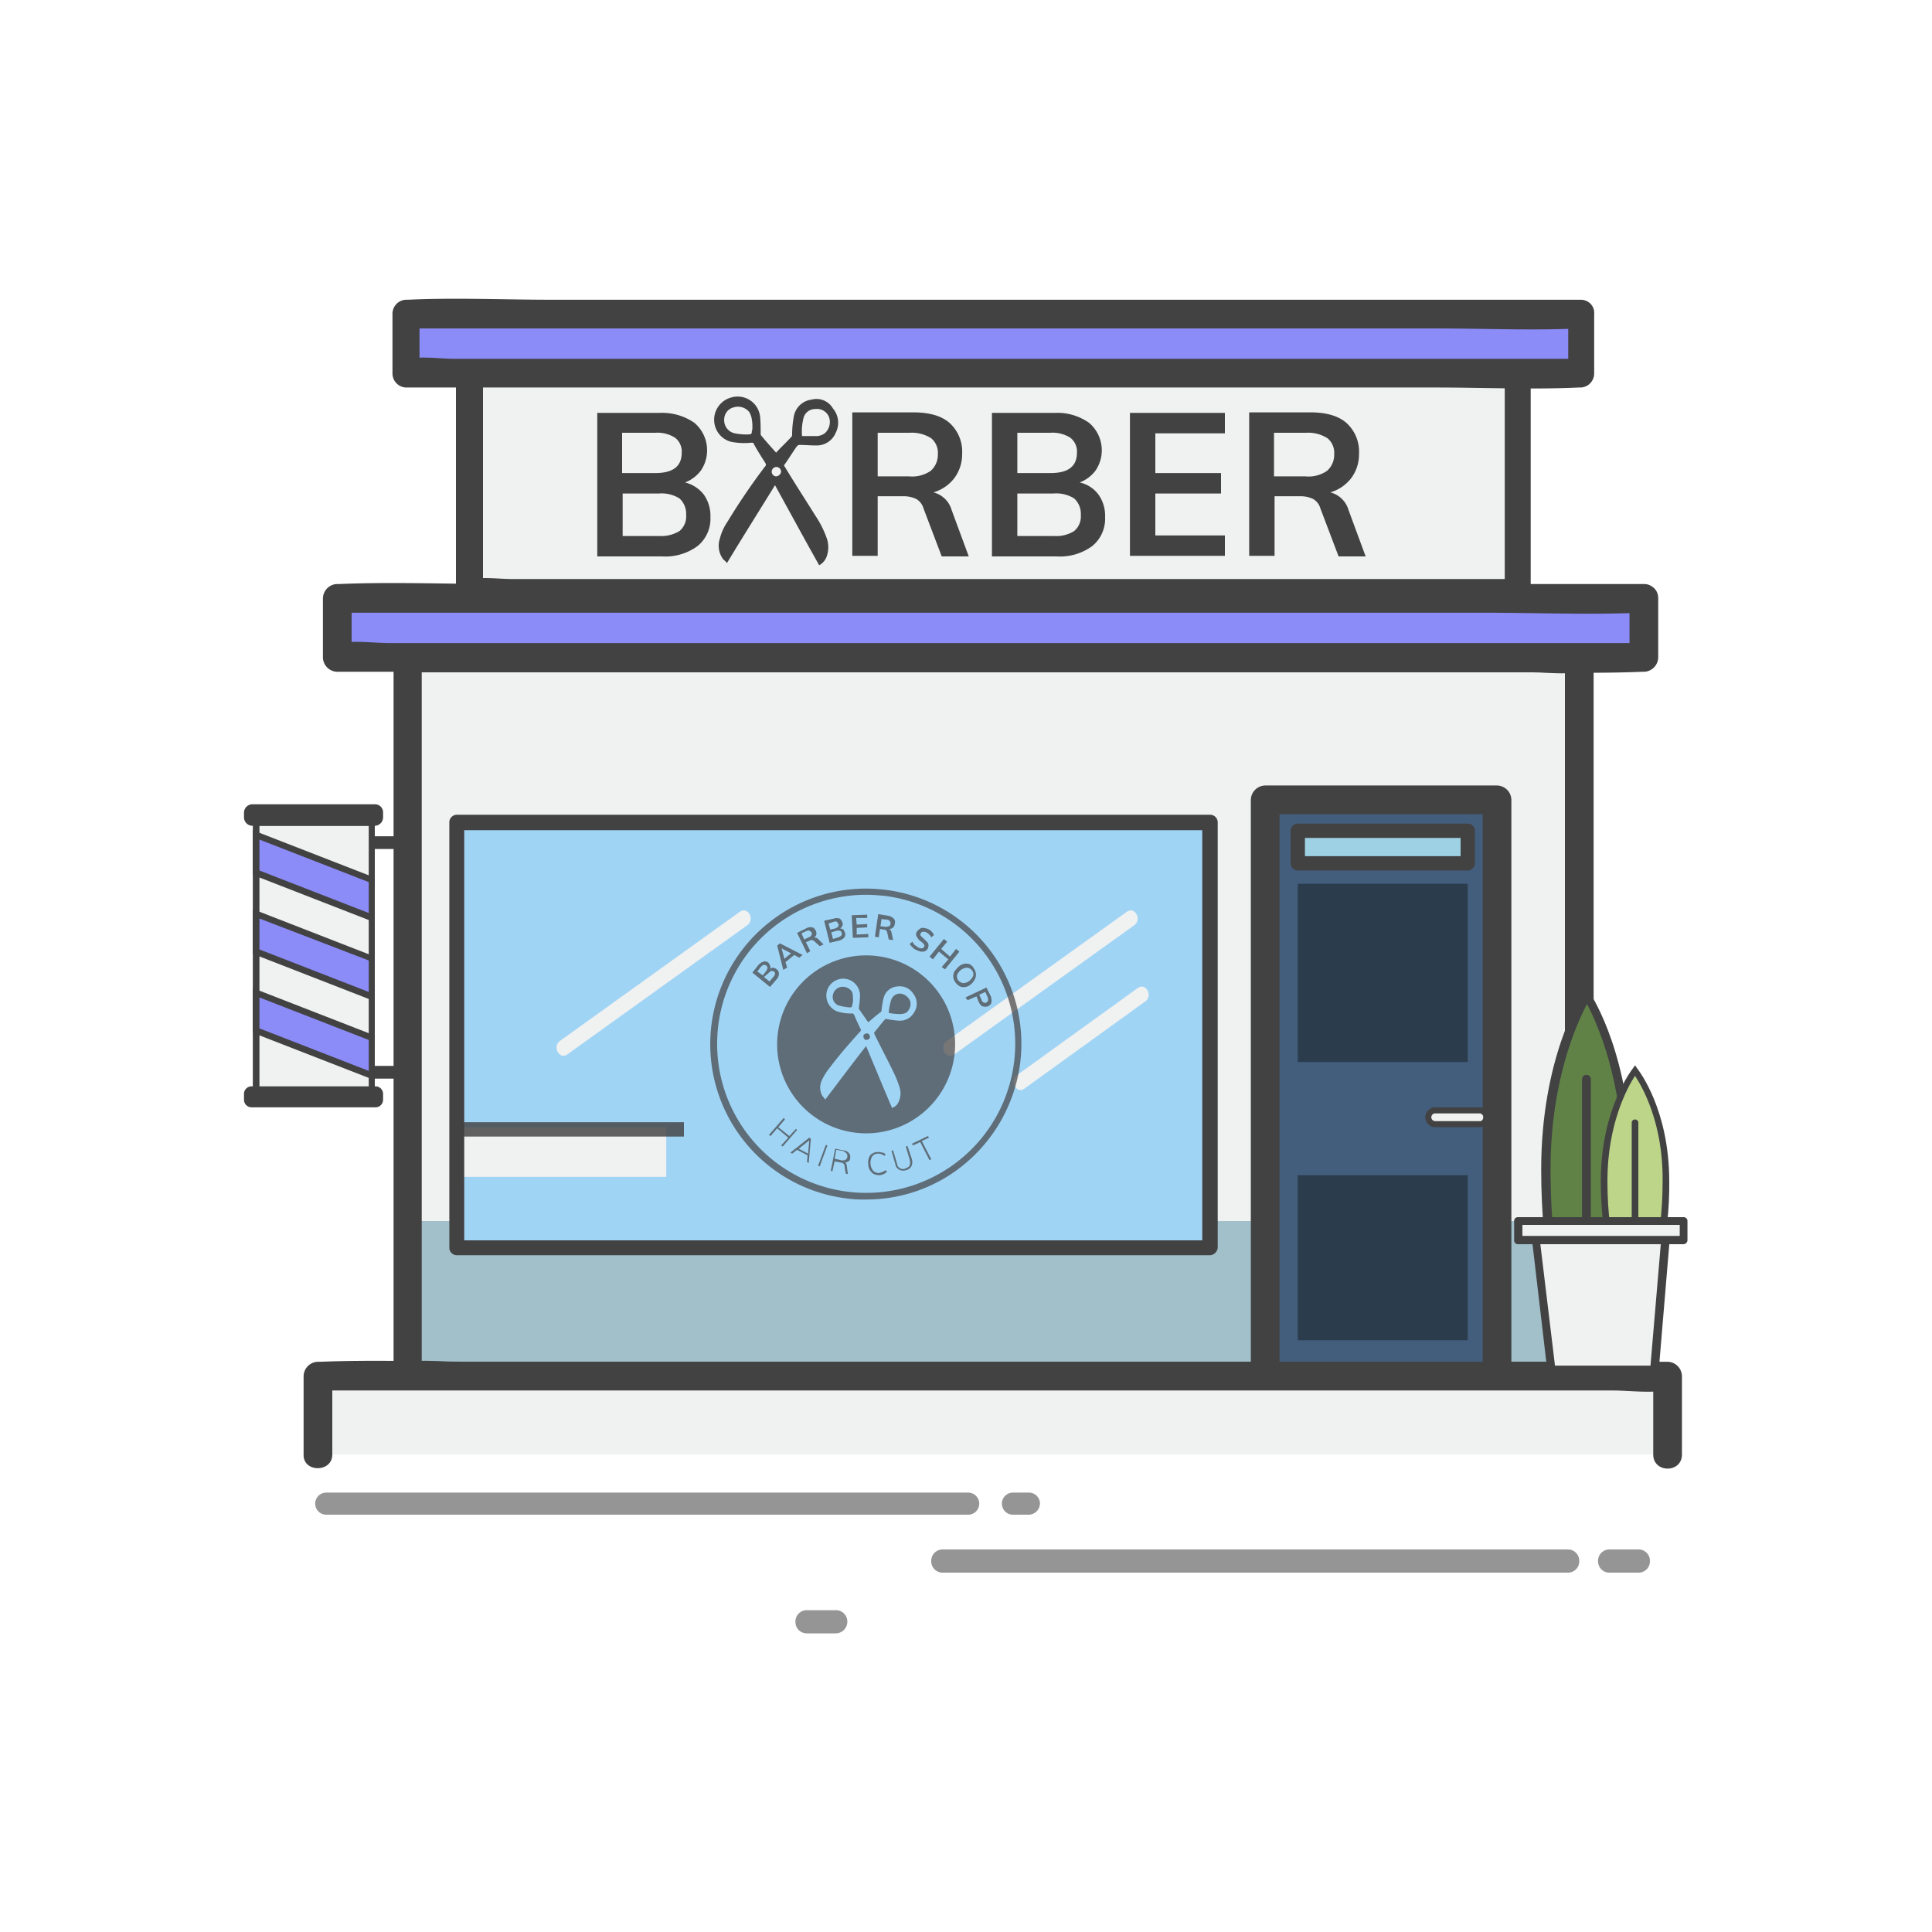 <svg id="Layer_1" data-name="Layer 1" xmlns="http://www.w3.org/2000/svg" viewBox="0 0 350 350"><defs><style>.cls-2{fill:#f0f1f1}.cls-3{fill:#424243}.cls-5{opacity:.56}.cls-7{fill:#2b3d4d}.cls-9{fill:#8c8cf9}</style></defs><path fill="#a1c0c9" d="M73.8 119.2h212.3v130.1H73.8z"/><path class="cls-2" d="M73.8 119.2h212.3v102H73.8z"/><path class="cls-3" d="M286.1 246.7H82.5c-2.6 0-5.7-.4-8.3 0h-.4l2.6 2.6V119.2l-2.6 2.6h203.6c2.6 0 5.7.4 8.3 0h.4l-2.6-2.6v130.1c0 3.4 5.2 3.4 5.2 0V119.2a2.65 2.65 0 00-2.6-2.6H100c-8.6 0-17.2-.4-25.7 0h-.4a2.65 2.65 0 00-2.6 2.6v130.1a2.65 2.65 0 002.6 2.6H260c8.6 0 17.2.4 25.7 0h.4c3.4 0 3.4-5.2 0-5.2z"/><path fill="#435e7d" d="M229.2 144.8h42v104.5h-42z"/><path class="cls-3" d="M271.2 246.7h-42l2.6 2.6V144.9l-2.6 2.6h42l-2.6-2.6v104.4c0 3.4 5.2 3.4 5.2 0V144.9a2.65 2.65 0 00-2.6-2.6h-42a2.65 2.65 0 00-2.6 2.6v104.4a2.65 2.65 0 002.6 2.6h42c3.4 0 3.4-5.2 0-5.2z"/><g class="cls-5"><path class="cls-3" d="M175.4 274.4H59.1a2 2 0 01-2-2 2 2 0 012-2h116.3a2 2 0 012 2 2 2 0 01-2 2z"/></g><g class="cls-5"><path class="cls-3" d="M186.4 274.4h-2.9a2 2 0 01-2-2 2 2 0 012-2h2.9a2 2 0 012 2 2.07 2.07 0 01-2 2z"/></g><g class="cls-5"><path class="cls-3" d="M284 284.9H170.8a2.05 2.05 0 01-2.1-2.1 2.05 2.05 0 012.1-2.1H284a2.05 2.05 0 012.1 2.1 2.05 2.05 0 01-2.1 2.1z"/></g><g class="cls-5"><path class="cls-3" d="M296.8 284.9h-5.2a2.05 2.05 0 01-2.1-2.1 2.05 2.05 0 012.1-2.1h5.2a2.05 2.05 0 012.1 2.1 2.05 2.05 0 01-2.1 2.1z"/></g><g class="cls-5"><path class="cls-3" d="M151.4 295.9h-5.2a2.05 2.05 0 01-2.1-2.1 2.05 2.05 0 012.1-2.1h5.2a2.05 2.05 0 012.1 2.1 2.11 2.11 0 01-2.1 2.1z"/></g><path fill="#a0d4f5" d="M81.5 149h136.7v77.1H81.5z"/><path class="cls-7" d="M235.1 212.9h30.8v29.9h-30.8z"/><path fill="#9ed1e3" d="M235.1 150.5h30.8v5.9h-30.8z"/><path class="cls-3" d="M267.2 150.5a1.32 1.32 0 00-1.3-1.3h-30.8a1.32 1.32 0 00-1.3 1.3v5.9a1.32 1.32 0 001.3 1.3h30.8a1 1 0 00.8-.3.1.1 0 00.1-.1.1.1 0 01.1-.1 1.14 1.14 0 00.3-.8zm-2.6 4.6h-28.2v-3.3h28.2z"/><path class="cls-7" d="M235.1 160.1h30.8v32.3h-30.8z"/><path class="cls-2" d="M258.7 202.8v-.7a.9.9 0 01.9-.9h8.7a.9.9 0 01.9.9v.7a.9.9 0 01-.9.9h-8.7a.9.9 0 01-.9-.9z"/><path class="cls-3" d="M258.2 202.4a1.79 1.79 0 011.8-1.8h8a1.8 1.8 0 110 3.6h-8a1.79 1.79 0 01-1.8-1.8zm10.5 0a.68.68 0 00-.7-.7h-8a.7.7 0 000 1.4h8c.4.1.7-.3.7-.7z"/><path class="cls-9" d="M61.1 108.4h236.7v10.7H61.1z"/><path class="cls-3" d="M297.8 105.8H90.3c-9.6 0-19.2-.4-28.8 0h-.4a2.65 2.65 0 00-2.6 2.6v10.7a2.65 2.65 0 002.6 2.6h207.5c9.6 0 19.2.4 28.8 0h.4a2.65 2.65 0 002.6-2.6v-10.7c0-3.4-5.2-3.4-5.2 0v10.7l2.6-2.6H70.7c-2.9 0-6.3-.5-9.2 0h-.4l2.6 2.6v-10.7l-2.6 2.6h207.5c9.6 0 19.2.4 28.8 0h.4c3.3 0 3.3-5.2 0-5.2z"/><path class="cls-2" d="M85 64.4h189.9v43.1H85z"/><path class="cls-3" d="M274.9 61.8H108.4c-7.7 0-15.4-.4-23.1 0H85a2.55 2.55 0 00-2.4 2.6v43.1a2.55 2.55 0 002.4 2.6h166.5c7.7 0 15.4.4 23.1 0h.3a2.55 2.55 0 002.4-2.6V64.4a2.36 2.36 0 10-4.7 0v43.1c.8-.9 1.6-1.7 2.4-2.6H92.9c-2.4 0-5.1-.4-7.5 0h-.3c.8.9 1.6 1.7 2.4 2.6V64.4c-.8.9-1.6 1.7-2.4 2.6h166.5c7.7 0 15.4.4 23.1 0h.3c2.9 0 3-5.2-.1-5.2z"/><path class="cls-9" d="M73.6 56.9h212.8v10.7H73.6z"/><path class="cls-3" d="M286.4 54.3H99.8c-8.6 0-17.3-.4-25.9 0h-.4a2.55 2.55 0 00-2.4 2.6v10.7a2.55 2.55 0 002.4 2.6h186.6c8.6 0 17.3.4 25.9 0h.4a2.55 2.55 0 002.4-2.6V56.9a2.36 2.36 0 10-4.7 0v10.7c.8-.9 1.6-1.7 2.4-2.6H82.3c-2.6 0-5.7-.5-8.3 0h-.4c.8.9 1.6 1.7 2.4 2.6V56.9c-.8.9-1.6 1.7-2.4 2.6h186.6c8.6 0 17.3.4 25.9 0h.4c2.9 0 2.9-5.2-.1-5.2z"/><path class="cls-2" d="M57.6 249.3h244.5v14.2H57.6z"/><path class="cls-3" d="M60.2 263.5v-14.2l-2.6 2.6h234.5c3.1 0 6.5.5 9.6 0h.4l-2.6-2.6v14.2c0 3.4 5.2 3.4 5.2 0v-14.2a2.65 2.65 0 00-2.6-2.6H87.7c-9.9 0-19.8-.4-29.7 0h-.4a2.65 2.65 0 00-2.6 2.6v14.2c-.1 3.3 5.2 3.3 5.2 0z"/><path class="cls-2" d="M81.6 204.2h39.1v9H81.6z"/><path class="cls-3" d="M81.5 203.3h42.4v2.6H81.5z" opacity=".82"/><path class="cls-2" d="M102.8 191c10.9-7.8 21.7-15.6 32.6-23.4 1.4-1 .1-3.5-1.4-2.4-10.9 7.8-21.7 15.6-32.6 23.4-1.4 1 0 3.5 1.4 2.4zm70.1 0c10.9-7.8 21.7-15.6 32.6-23.4 1.4-1 .1-3.5-1.4-2.4-10.9 7.8-21.7 15.6-32.6 23.4-1.5 1.1-.1 3.5 1.4 2.4zm12.7 6.2c7.3-5.3 14.6-10.5 21.9-15.8 1.4-1 .1-3.5-1.4-2.4-7.3 5.3-14.6 10.5-21.9 15.8-1.4 1 0 3.5 1.4 2.4z"/><path class="cls-3" d="M219.2 227.4H82.8a1.37 1.37 0 01-1.4-1.4v-77a1.37 1.37 0 011.4-1.4h136.4a1.37 1.37 0 011.4 1.4v77a1.5 1.5 0 01-1.4 1.4zm-135.1-2.7h133.7v-74.3H84.1zm43.4-135.1a6.65 6.65 0 011.2 4.1 6.39 6.39 0 01-2.3 5.2 9.88 9.88 0 01-6.5 1.9h-11.7v-26h11.3a10.24 10.24 0 016.3 1.8 6.53 6.53 0 011.2 8.6 6.43 6.43 0 01-2.9 2.2 6.15 6.15 0 013.4 2.2zm-14.8-3.9h6c3.2 0 4.8-1.2 4.8-3.7a3.16 3.16 0 00-1.2-2.7 6 6 0 00-3.6-.9h-6zm10.4 10.5a3.43 3.43 0 001.2-2.9 3.77 3.77 0 00-1.2-3 6.1 6.1 0 00-3.7-.9h-6.6v7.7h6.6a6.31 6.31 0 003.7-.9zm52.4 4.6h-4.9l-3.3-8.7a2.9 2.9 0 00-1.3-1.7 5.21 5.21 0 00-2.3-.5H159v10.8h-4.6v-26h11c2.9 0 5.1.6 6.6 1.9a7 7 0 012.3 5.6 7.22 7.22 0 01-1.4 4.4 7.44 7.44 0 01-3.8 2.6 4.6 4.6 0 013.3 3.2zm-10.8-14.5a5.89 5.89 0 003.9-1 3.84 3.84 0 001.3-3 3.43 3.43 0 00-1.2-2.9 6.52 6.52 0 00-3.9-1H159v7.9zm34.3 3.3a6.65 6.65 0 011.2 4.1 6.39 6.39 0 01-2.3 5.2 9.88 9.88 0 01-6.5 1.9h-11.7v-26H191a10 10 0 016.3 1.8 6.53 6.53 0 011.2 8.6 6.43 6.43 0 01-2.9 2.2 5.82 5.82 0 013.4 2.2zm-14.7-3.9h6c3.2 0 4.8-1.2 4.8-3.7a3.16 3.16 0 00-1.2-2.7 6 6 0 00-3.6-.9h-6zm10.3 10.5a3.43 3.43 0 001.2-2.9 3.77 3.77 0 00-1.2-3 6.1 6.1 0 00-3.7-.9h-6.6v7.7h6.6a6.1 6.1 0 003.7-.9zm10.1 4.6v-26h17.2v3.7h-12.6v7.2h11.9v3.7h-11.9V97h12.6v3.7h-17.2zm42.7 0h-4.9l-3.3-8.7a2.9 2.9 0 00-1.3-1.7 5.21 5.21 0 00-2.3-.5h-4.7v10.8h-4.6v-26h11c2.9 0 5.1.6 6.6 1.9a7 7 0 012.3 5.6 7.22 7.22 0 01-1.4 4.4 7.44 7.44 0 01-3.8 2.6 4.6 4.6 0 013.3 3.2zm-10.9-14.5a5.89 5.89 0 003.9-1 3.84 3.84 0 001.3-3 3.43 3.43 0 00-1.2-2.9 6.52 6.52 0 00-3.9-1h-5.8v7.9z"/><path d="M294.8 211.9c0 17.4-3.3 31.5-7.4 31.5s-7.4-14.1-7.4-31.5c0-20.2 7.4-31.5 7.4-31.5s7.4 11 7.4 31.5z" fill="#618247"/><path class="cls-3" d="M287.4 244.1c-5.3 0-8.2-16.6-8.2-32.2 0-20.2 7.2-31.4 7.5-31.9l.7-1 .7 1c.3.5 7.5 11.5 7.5 31.9 0 15.6-2.8 32.2-8.2 32.2zm.1-62.2c-1.8 3.4-6.6 13.8-6.6 29.9 0 19.1 3.8 30.8 6.6 30.8s6.6-11.7 6.6-30.8c-.1-16.2-4.8-26.5-6.6-29.9z"/><path class="cls-3" d="M287.4 239a.77.77 0 01-.8-.7v-42.9a.81.81 0 011.6 0v42.9a.71.71 0 01-.8.7z"/><path d="M301.9 213.9c0 11-2.5 20-5.6 20s-5.6-9-5.6-20c0-12.8 5.6-20 5.6-20s5.6 7 5.6 20z" fill="#bcd589"/><path class="cls-3" d="M296.2 234.4c-4.1 0-6.2-10.5-6.2-20.5 0-12.8 5.5-19.9 5.7-20.2l.5-.7.5.7c.2.3 5.7 7.3 5.7 20.3.1 9.8-2.1 20.4-6.2 20.4zm0-39.5c-1.4 2.1-5 8.8-5 19 0 12.1 2.9 19.5 5 19.5s5-7.4 5-19.5c.1-10.3-3.6-16.9-5-19z"/><path class="cls-3" d="M296.2 231.1a.56.56 0 01-.6-.5v-27.3a.61.61 0 011.2 0v27.3c0 .3-.2.5-.6.5z"/><path class="cls-2" d="M299.7 248.2H281l-2.8-23.9h23.5l-2 23.9z"/><path class="cls-3" d="M300.1 248.6h-19.5v-.4l-2.8-24.4h24.5zm-18.7-.9h17.9l2-22.9h-22.5z"/><path class="cls-3" d="M299.7 248.9H281a.68.68 0 01-.7-.7l-2.8-23.9a.73.73 0 01.2-.6c.1-.2.3-.2.6-.2h23.5a.76.76 0 01.5.2 1.42 1.42 0 01.2.6l-2 23.9a.85.85 0 01-.8.7zm-18-1.5H299l1.9-22.4H279z"/><path class="cls-2" d="M275 221.2h30v3.5h-30z"/><path class="cls-3" d="M305.4 225.1h-30.9v-4.4h30.9zm-29.9-.9h29.1v-2.6h-29.1z"/><path class="cls-3" d="M305 225.4h-30a.68.68 0 01-.7-.7v-3.5a.68.68 0 01.7-.7h30a.68.68 0 01.7.7v3.5a.75.75 0 01-.7.7zm-29.2-1.5h28.5v-2h-28.5zM63.6 151.5h9.1v2.3h-9.1zm0 41.6h9.1v2.3h-9.1z"/><path class="cls-2" d="M46.4 149h20.9v50.3H46.4z"/><path class="cls-3" d="M67.9 199.9H45.8v-51.4h22.1zM47 198.7h19.8v-49.1H47z"/><path class="cls-3" d="M67.9 145.7H45.7a1.54 1.54 0 00-1.5 1.5v.9a1.54 1.54 0 001.5 1.5h22.2a1.54 1.54 0 001.5-1.5v-.9a1.47 1.47 0 00-1.5-1.5zm.1 51.1H45.6a1.37 1.37 0 00-1.4 1.4v1a1.37 1.37 0 001.4 1.4H68a1.37 1.37 0 001.4-1.4v-1a1.37 1.37 0 00-1.4-1.4z"/><path class="cls-9" d="M67.3 166.2l-20.9-8.1v-6.9l20.9 8.1v6.9z"/><path class="cls-3" d="M67.9 167.1l-22.1-8.6v-8.1l22.1 8.6zM47 157.7l19.8 7.7v-5.6L47 152.1z"/><path class="cls-9" d="M67.3 180.5l-20.9-8.1v-6.9l20.9 8.1v6.9z"/><path class="cls-3" d="M67.9 181.4l-22.1-8.6v-8.1l22.1 8.6zM47 172l19.8 7.7V174L47 166.4z"/><path class="cls-9" d="M67.3 194.8l-20.9-8.1v-6.9l20.9 8.1v6.9z"/><path class="cls-3" d="M67.9 195.7l-22.1-8.6V179l22.1 8.6zM47 186.3l19.8 7.7v-5.6L47 180.7z"/><g opacity=".7"><path d="M146.4 209l.3-2.4-1.9 1.5 1.6.9zm-3.1-36.3l-1.7-.9.5 1.9 1.2-1zm3.8-3.3a.45.45 0 000-.5c-.1-.2-.2-.3-.4-.3a1.27 1.27 0 00-.6.1l-.8.4.6 1.1.8-.4c.2-.1.4-.2.4-.4zm5.6 39.2l-1.2-.2-.3 1.6 1.2.3c.6.1 1-.1 1.1-.6s-.2-.9-.8-1.1zm-1.2-40l-1 .3.3 1.2 1-.3a1.07 1.07 0 00.5-.3.75.75 0 00.1-.5c-.1-.2-.1-.3-.3-.4zm-12.7 6.4c-.2-.1-.3-.2-.5-.1s-.3.2-.5.4l-.6.8.9.7.6-.8c.3-.4.4-.7.1-1zm1.4 2.1a.86.86 0 00.3-.6.52.52 0 00-.2-.4c-.2-.1-.3-.2-.5-.1s-.3.2-.5.4l-.7.8 1 .8zm35-1.8a2.09 2.09 0 00-1.8 1.3 1.3 1.3 0 00.2 1 1.05 1.05 0 00.9.5 2.09 2.09 0 001.8-1.3 1.3 1.3 0 00-.2-1 1.38 1.38 0 00-.9-.5zm3 6.3a.45.45 0 00.5 0c.2-.1.3-.2.3-.4a1.27 1.27 0 00-.1-.6l-.4-.9-1.1.5.4.9a1 1 0 00.4.5z" fill="none"/><path class="cls-3" d="M160.4 161.2a28.14 28.14 0 00-20.8 5.7 28.15 28.15 0 0013.7 50.2 21.74 21.74 0 003.6.2 27.79 27.79 0 0017.2-5.9 28.47 28.47 0 0010.7-18.7 28.1 28.1 0 00-24.4-31.5zm23.3 31.3a27 27 0 11-26.8-30.4c1.1 0 2.3.1 3.4.2a27 27 0 0123.4 30.2z"/><path class="cls-3" d="M163.1 180a1.68 1.68 0 00-1.6 1 10.08 10.08 0 00-.5 2.5 11 11 0 001.8.2 3 3 0 001.3-.2 2 2 0 00.8-2.1 2.18 2.18 0 00-1.8-1.4zm-8.8-.4a2 2 0 00-2-.8 1.82 1.82 0 00-1.4 1.4 1.64 1.64 0 001.2 2 11.27 11.27 0 001.8.3c.4 0 .4 0 .5-.4 0-.2.1-.3.1-.5a3.35 3.35 0 000-1 1.8 1.8 0 00-.2-1z"/><path class="cls-3" d="M158.9 173.2a16.12 16.12 0 1014 18 16.1 16.1 0 00-14-18zm6.7 10.2a2.92 2.92 0 01-2.8 1.5 16.6 16.6 0 01-2.2-.3.37.37 0 00-.3.1c-.7.8-1.3 1.6-1.9 2.3-.1.1 0 .2 0 .3 1.1 2.3 2.3 4.5 3.4 6.8a18.77 18.77 0 011.2 3 3.57 3.57 0 01-.2 2.5 1.89 1.89 0 01-1.2 1.1c-1.6-3.7-3.1-7.4-4.7-11.2-2.5 3.2-4.9 6.4-7.4 9.7-.2-.3-.4-.5-.6-.8a3.11 3.11 0 01-.1-2.5 9.8 9.8 0 011.3-2.2c1.8-2.4 3.7-4.6 5.7-6.8.2-.2.2-.3.1-.5-.4-.8-.8-1.7-1.2-2.6-.1-.2-.2-.2-.4-.2a8 8 0 01-2.7-.4 3.06 3.06 0 01-1.9-2.8 3.05 3.05 0 016.1-.1 16.35 16.35 0 01-.2 2.2v.3c.6.8 1.1 1.6 1.7 2.4.8-.7 1.5-1.3 2.3-1.9a.37.37 0 00.1-.3 15.72 15.72 0 01.4-2.3 2.77 2.77 0 012.5-2 2.91 2.91 0 012.9 1.4 2.86 2.86 0 01.1 3.3zm-21.4 21.1l-1.2 1.3-2-1.6 1.2-1.4-.2-.3-2.7 3.1.3.2 1.2-1.4 2 1.7-1.3 1.4.3.2 2.6-3-.2-.2zm-1 4.3l.3.2.9-.7 1.9 1-.1 1.2.3.2.4-4.4-.3-.2zm3.2.2l-1.7-.9 1.9-1.5zm1.8 2.2l.3.1 1.4-3.8-.3-.1-1.4 3.8zm4.6-2.8l-1.5-.3-.8 4 .3.1.4-1.8 1.1.2a.76.76 0 01.5.2.52.52 0 01.2.4l.2 1.4.4.1-.2-1.5c0-.2-.1-.3-.1-.4s-.2-.2-.3-.2a1.45 1.45 0 00.7-.2.6.6 0 00.3-.6 1 1 0 00-.2-.9 1.39 1.39 0 00-1-.5zm.7 1.2c-.1.5-.5.7-1.1.6l-1.2-.3.3-1.6 1.2.2c.6.3.9.6.8 1.1zm6.4 2.7c-.2.1-.4.1-.6.2a1.37 1.37 0 01-1.1-.4 2.23 2.23 0 01-.5-1.3 2.27 2.27 0 01.3-1.3 1.23 1.23 0 011-.5 1.7 1.7 0 01.7.1l.6.3.1-.3a.86.86 0 00-.6-.3 2 2 0 00-.8-.1 1.69 1.69 0 00-1 .3 1.24 1.24 0 00-.6.8 2 2 0 00-.1 1.1 2 2 0 00.3 1.1 2.34 2.34 0 00.7.7 3 3 0 001 .2 2.35 2.35 0 00.8-.2c.2-.1.4-.3.6-.4l-.2-.3a3.33 3.33 0 00-.6.3zm4.5-4.7l-.3.1.7 2.4a1.7 1.7 0 010 1c-.1.3-.4.4-.8.6a1.09 1.09 0 01-1.5-.9l-.7-2.4-.3.1.7 2.4a1.32 1.32 0 00.7 1 1.57 1.57 0 001.2.1 1.53 1.53 0 001-.7 1.84 1.84 0 00.1-1.3zm3.9-1.5l-.2-.3-2.9 1.4.2.3 1.3-.6 1.7 3.3.3-.2-1.7-3.3 1.3-.6zm-27.6-28.7a1.43 1.43 0 00.4-1 .91.91 0 00-.4-.8c-.2-.2-.4-.2-.6-.3a1.42 1.42 0 00-.6.2.64.64 0 000-.6 2.19 2.19 0 00-.3-.5 1 1 0 00-.9-.2 2.36 2.36 0 00-.9.6l-1.1 1.4 3.2 2.6zm-3.5-1.4l.6-.8a1.76 1.76 0 01.5-.4.9.9 0 01.5.1c.3.2.3.6 0 1l-.6.8zm2 .3a1.76 1.76 0 01.5-.4.9.9 0 01.5.1.4.4 0 01.2.4c0 .2-.1.3-.3.6l-.7.8-1-.8zm3.4-1l-.3-1 1.6-1.3.9.5.6-.5-4.1-2.1-.5.4 1.1 4.4zm.7-2.6l-1.2 1-.5-1.9zm3.5-.4l-.8-1.6.7-.3a.6.6 0 01.4-.1c.1 0 .2.1.3.1l1.1 1 .7-.3-1-1a.66.66 0 00-.7-.2 2.09 2.09 0 00.4-.6 1.7 1.7 0 00-.1-.7c-.2-.3-.4-.6-.7-.6a1.54 1.54 0 00-1.1.2l-1.6.8 1.8 3.7zm-1.6-3.2l.8-.4c.3-.1.5-.2.6-.1s.3.1.4.3a.45.45 0 010 .5.7.7 0 01-.5.4l-.8.4zm6.8 1.3a1.93 1.93 0 00.9-.5 1 1 0 00.2-.9l-.3-.6a1.42 1.42 0 00-.6-.2 1 1 0 00.4-.5.64.64 0 000-.6 1.28 1.28 0 00-.5-.7 1.7 1.7 0 00-1 0l-1.8.4 1 4zm.2-1.8a1.38 1.38 0 01.3.4.75.75 0 01-.1.5 2.19 2.19 0 01-.5.3l-1 .3-.3-1.2 1-.3zM151 167q.45-.15.6 0a1.38 1.38 0 01.3.4c.1.4-.1.6-.6.8l-.9.2-.3-1.1zm6.3 2.8v-.6l-2.1.1v-1.2l1.9-.1v-.6l-1.9.1-.1-1.2h2v-.6l-2.8.1.2 4.1 2.8-.1zm2.1-1.5l.7.1c.2 0 .3.1.4.1s.1.2.2.3l.3 1.4.8.1-.3-1.4a.92.92 0 00-.4-.6 1 1 0 001-1 .9.9 0 00-.2-.9 1.87 1.87 0 00-1-.5l-1.8-.3-.6 4.1.7.1zm.3-1.8l.9.1a.6.6 0 01.6.3.44.44 0 01.1.5c0 .2-.1.4-.3.4a1.27 1.27 0 01-.6.1l-.9-.1zm6.3 5.6a3.18 3.18 0 00.9.3 1.48 1.48 0 00.7-.1 1.21 1.21 0 00.5-.5 1.27 1.27 0 00.1-.6.86.86 0 00-.3-.6l-.6-.6a2.25 2.25 0 01-.5-.5.3.3 0 010-.4c.1-.2.2-.3.4-.3a1.27 1.27 0 01.6.1 2 2 0 01.9.9l.5-.4a2.09 2.09 0 00-.4-.6 1.79 1.79 0 00-.7-.5 3.09 3.09 0 00-.8-.2.84.84 0 00-.7.2 1.21 1.21 0 00-.5.5.75.75 0 000 .9 2.17 2.17 0 00.8.9 2.25 2.25 0 01.5.5.3.3 0 010 .4c-.1.2-.2.3-.4.3a1.08 1.08 0 01-.7-.2c-.2-.1-.4-.3-.6-.4a2.09 2.09 0 01-.4-.6l-.5.4a2.65 2.65 0 00.5.6 1.79 1.79 0 00.7.5zm3 1.7l1.1-1.4 1.7 1.4-1.2 1.4.6.4 2.6-3.2-.6-.5-1.1 1.4-1.6-1.4 1.1-1.3-.6-.5-2.6 3.2.6.5zm6.7.9a1.73 1.73 0 00-1-.1 1.91 1.91 0 00-1 .5 6.47 6.47 0 00-.8.9 1.8 1.8 0 00-.2 1 2.11 2.11 0 00.4 1 2.7 2.7 0 00.8.7 1.73 1.73 0 001 .1 1.91 1.91 0 001-.5 2.76 2.76 0 00.7-.9 1.8 1.8 0 00.2-1 2.11 2.11 0 00-.4-1 1.58 1.58 0 00-.7-.7zm-.1 3a1.86 1.86 0 01-1.1.4 1.38 1.38 0 01-.9-.5 1.16 1.16 0 01-.2-1 2.09 2.09 0 011.8-1.3 1.38 1.38 0 01.9.5 1.16 1.16 0 01.2 1 2.43 2.43 0 01-.7.9zm-.3 3.5l1.6-.7.4 1c.2.4.4.7.7.8a1.7 1.7 0 001 0c.3-.2.6-.4.6-.7a2.16 2.16 0 00-.1-1.1l-.8-1.6-3.8 1.8zm3.2-1.5l.4.9a1.27 1.27 0 01.1.6c0 .2-.2.3-.3.4a.45.45 0 01-.5 0 .7.7 0 01-.4-.5l-.4-.9z"/><path class="cls-3" d="M157.1 187.2c-.3 0-.7.2-.7.5s.2.7.5.7.7-.2.7-.5-.1-.6-.5-.7z"/></g><path class="cls-3" d="M147 72.4a3.71 3.71 0 00-3.2 3.1 18.16 18.16 0 00-.3 3.2.6.6 0 01-.1.4c-.9 1-1.9 1.9-2.8 2.9-.9-1-1.8-2-2.7-3.1a.37.37 0 01-.1-.3c0-1 0-2-.1-3.1a4.09 4.09 0 00-5.2-3.5 4.17 4.17 0 00-3.1 4.5 4.11 4.11 0 002.9 3.5 12 12 0 003.8.2c.3 0 .4 0 .5.3.6 1.1 1.3 2.2 2 3.3.2.3.2.5 0 .7a117 117 0 00-6.8 10 9.58 9.58 0 00-1.4 3.1 4.08 4.08 0 00.4 3.4c.2.4.6.6.9 1 2.9-4.8 5.8-9.4 8.7-14.1 2.7 4.9 5.3 9.7 8 14.5a2.91 2.91 0 001.4-1.7 5 5 0 00-.1-3.4 17.94 17.94 0 00-2-3.9c-1.8-2.9-3.7-5.8-5.5-8.8-.1-.1-.2-.3-.1-.4.8-1.1 1.5-2.3 2.3-3.4a.76.76 0 01.4-.2c1 0 2 .1 3.1.1a3.72 3.72 0 003.5-2.3 4 4 0 00-.5-4.4 3.45 3.45 0 00-3.9-1.6zm-10.7 5a1.48 1.48 0 01-.1.7c0 .5-.1.6-.6.6a10.55 10.55 0 01-2.5-.2 2.42 2.42 0 01-1.9-2.6 2.25 2.25 0 011.7-2.1 2.64 2.64 0 012.8.8 3.36 3.36 0 01.5 1.4 6.6 6.6 0 01.1 1.4zm4.3 8.9a.85.85 0 11.9-.8 1 1 0 01-.9.8zm8.8-7.8a2.62 2.62 0 01-1.7.5h-2.4a9.61 9.61 0 01.3-3.4 2.16 2.16 0 012.1-1.5 2.34 2.34 0 012.5 1.5 2.72 2.72 0 01-.8 2.9z"/></svg>